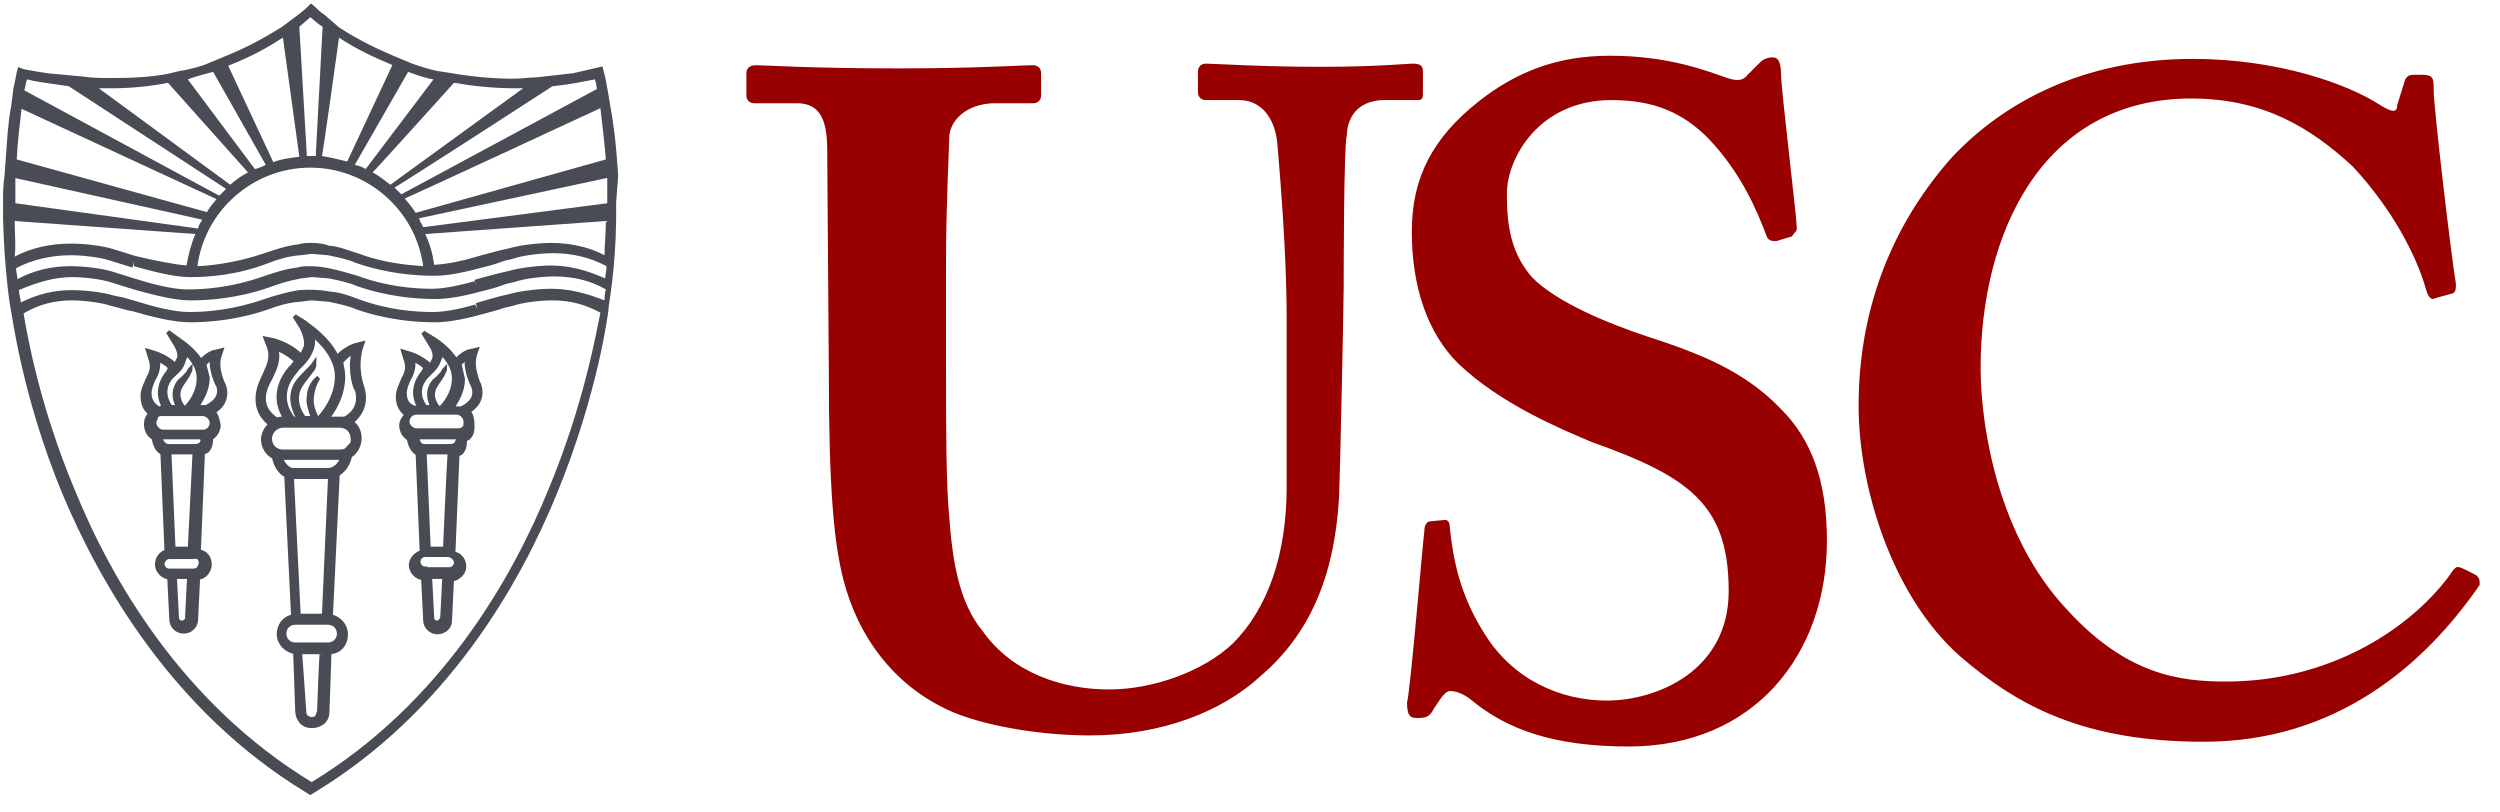 <svg width="120" height="39" viewBox="0 0 120 39" fill="none" xmlns="http://www.w3.org/2000/svg">
<path d="M39.706 7.162C39.706 5.717 39.326 4.956 38.261 4.956H36.208C35.98 4.956 35.827 4.804 35.827 4.576V3.512C35.827 3.283 35.98 3.131 36.284 3.131C36.74 3.131 38.869 3.283 43.128 3.283C46.93 3.283 48.984 3.131 49.592 3.131C49.82 3.131 49.972 3.283 49.972 3.512V4.576C49.972 4.804 49.82 4.956 49.592 4.956H47.767C46.398 4.956 45.562 5.793 45.562 6.63C45.562 7.086 45.409 9.824 45.409 12.485V17.961C45.409 20.166 45.409 23.284 45.562 24.805C45.714 26.858 46.018 28.912 47.158 30.28C48.603 32.334 51.037 33.094 53.242 33.094C55.296 33.094 57.729 32.258 59.174 30.889C60.847 29.216 61.76 26.63 61.76 23.36V15.299C61.76 11.801 61.38 7.77 61.303 6.782C61.151 5.565 60.467 4.804 59.478 4.804H57.881C57.653 4.804 57.501 4.652 57.501 4.424V3.436C57.501 3.207 57.653 3.055 57.881 3.055C58.338 3.055 60.467 3.207 63.357 3.207C66.171 3.207 67.463 3.055 67.844 3.055C68.224 3.055 68.3 3.207 68.3 3.436V4.424C68.3 4.652 68.3 4.804 68.072 4.804H66.475C64.878 4.804 64.65 6.021 64.65 6.477C64.497 6.934 64.497 13.322 64.497 13.778C64.497 14.386 64.345 22.143 64.269 23.968C64.041 27.619 62.9 30.433 60.467 32.486C58.642 34.159 55.752 35.3 52.33 35.3C50.124 35.3 47.615 34.919 45.866 34.235C43.28 33.17 41.455 31.041 40.618 28.303C40.01 26.326 39.782 23.436 39.782 17.58L39.706 7.162ZM69.365 24.957C69.517 24.957 69.593 25.109 69.593 25.337C69.745 26.782 70.049 28.531 71.266 30.433C72.635 32.638 74.916 33.627 77.121 33.627C79.555 33.627 82.977 32.182 82.977 28.379C82.977 24.273 81.152 22.904 76.437 21.231C74.992 20.622 72.026 19.406 69.973 17.428C68.528 15.983 67.767 13.778 67.767 11.116C67.767 8.531 68.756 6.63 70.962 4.88C72.787 3.436 74.764 2.675 77.273 2.675C80.163 2.675 81.988 3.436 82.901 3.74C83.357 3.892 83.662 3.892 83.89 3.588L84.498 2.979C84.65 2.827 84.878 2.751 85.106 2.751C85.335 2.751 85.487 2.979 85.487 3.512C85.487 4.272 86.247 10.432 86.247 10.964C86.247 11.116 86.095 11.192 86.019 11.345L85.258 11.573C85.106 11.573 84.878 11.573 84.802 11.345C84.346 10.128 83.585 8.303 81.988 6.63C80.772 5.413 79.403 4.804 77.35 4.804C73.851 4.804 72.33 7.618 72.33 9.291C72.33 10.736 72.483 12.105 73.547 13.322C74.764 14.539 77.197 15.527 79.023 16.136C81.608 16.972 83.737 17.809 85.487 19.634C86.931 21.079 87.692 23.056 87.692 25.946C87.692 31.421 84.194 35.832 78.186 35.832C74.536 35.832 72.33 34.995 70.657 33.627C70.201 33.246 69.821 33.17 69.593 33.17C69.365 33.17 69.136 33.55 68.832 34.007C68.604 34.463 68.376 34.463 67.996 34.463C67.615 34.463 67.539 34.235 67.539 33.703C67.691 33.246 68.3 25.946 68.376 25.413C68.376 25.185 68.528 25.033 68.604 25.033C68.528 25.033 69.365 24.957 69.365 24.957ZM118.872 27.619C119.024 27.771 119.024 27.847 119.024 28.075C116.362 31.953 112.103 35.604 105.791 35.604C100.088 35.604 96.894 33.931 94.08 31.497C90.81 28.607 89.213 23.36 89.213 19.482C89.213 15.071 90.658 10.964 93.7 7.542C96.133 4.957 99.936 2.827 105.259 2.827C109.366 2.827 112.712 4.044 114.233 5.033C114.841 5.413 115.069 5.413 115.069 5.033L115.449 3.816C115.602 3.588 115.602 3.588 116.21 3.588C116.818 3.588 116.818 3.74 116.818 4.348C116.818 5.185 117.655 12.257 117.883 13.626C117.883 13.854 117.883 14.006 117.731 14.082L116.894 14.31C116.666 14.463 116.514 14.158 116.438 13.854C115.982 12.257 114.841 10.052 112.94 7.998C110.963 6.173 108.681 4.728 105.183 4.728C98.034 4.728 95.069 11.192 95.069 17.657C95.069 20.47 95.905 25.718 99.175 29.216C102.065 32.41 104.651 32.714 106.856 32.714C111.723 32.714 115.602 30.28 117.579 27.619C117.807 27.238 117.959 27.163 118.035 27.238C118.035 27.163 118.872 27.619 118.872 27.619Z" fill="#990000"/>
<path d="M26.356 23.418C24.583 27.786 21.167 33.764 14.959 37.541C8.752 33.764 5.336 27.819 3.563 23.451C1.888 19.444 1.296 16.028 1.132 15.043C1.855 14.616 2.61 14.419 3.431 14.419C4.023 14.419 4.844 14.518 5.336 14.682L5.599 14.748C5.862 14.813 6.125 14.912 6.387 14.944C7.274 15.207 8.325 15.47 9.113 15.47C10 15.47 11.38 15.371 12.89 14.846C13.317 14.682 13.843 14.518 14.401 14.485L14.927 14.419H14.992L15.78 14.485C16.24 14.583 16.733 14.682 17.094 14.846C18.605 15.371 19.985 15.47 20.871 15.47C21.397 15.47 22.087 15.371 23.039 15.109C23.4 15.01 23.827 14.912 24.189 14.78L24.615 14.682C25.075 14.518 25.929 14.419 26.52 14.419C27.374 14.419 28.097 14.616 28.819 15.01C28.622 15.963 28.031 19.378 26.356 23.418ZM0.705 8.54L9.704 10.543C9.606 10.708 9.54 10.806 9.507 10.97L0.738 9.755V8.54M1.034 5.223L10.394 9.558C10.23 9.755 10.033 9.985 9.934 10.182L0.804 7.653C0.837 6.865 0.935 6.077 1.034 5.223ZM1.296 3.811C1.658 3.909 2.347 4.008 3.3 4.139L10.854 9.066L10.525 9.394L1.165 4.336C1.231 4.139 1.231 3.975 1.296 3.811ZM5.336 4.238C6.322 4.238 7.241 4.139 8.062 3.975L11.905 8.277C11.576 8.441 11.314 8.639 11.051 8.868L4.745 4.238H5.336ZM10.23 3.449L12.759 7.916C12.595 7.982 12.431 8.08 12.233 8.113L9.015 3.811C9.442 3.646 9.869 3.548 10.23 3.449ZM13.58 1.807L14.368 7.522C13.941 7.588 13.514 7.62 13.12 7.785L10.953 3.154C12.069 2.727 12.923 2.234 13.58 1.807ZM14.894 0.822C15.091 0.986 15.255 1.15 15.485 1.282L15.156 7.489H14.729L14.368 1.282C14.598 1.085 14.795 0.92 14.894 0.822ZM16.273 1.807C17.16 2.398 18.047 2.792 18.835 3.121L16.667 7.752C16.24 7.653 15.879 7.555 15.452 7.489C15.485 7.489 16.273 1.807 16.273 1.807ZM19.59 3.449C20.116 3.646 20.543 3.778 20.806 3.811L17.554 8.113C17.39 8.015 17.226 7.949 17.029 7.916L19.59 3.449ZM21.791 3.975C22.743 4.139 23.729 4.238 24.747 4.238H25.108L18.736 8.868C18.474 8.671 18.211 8.441 17.883 8.277C17.915 8.277 21.791 3.975 21.791 3.975ZM26.52 4.139C27.473 4.04 28.195 3.876 28.557 3.811C28.622 3.975 28.622 4.139 28.655 4.27L19.262 9.328L18.933 9C18.966 9.033 26.52 4.139 26.52 4.139ZM28.819 5.19C28.918 6.044 29.017 6.865 29.082 7.653L19.952 10.215C19.787 9.952 19.623 9.755 19.426 9.525C19.426 9.558 28.819 5.19 28.819 5.19ZM29.148 9.755L20.313 10.905C20.247 10.741 20.149 10.642 20.116 10.478L29.148 8.54V9.755ZM26.455 11.66C25.863 11.66 24.977 11.759 24.418 11.923L23.991 12.021C23.63 12.12 23.203 12.219 22.776 12.35C22.251 12.514 21.462 12.678 20.838 12.711C20.773 12.186 20.641 11.726 20.411 11.233L29.082 10.609C29.082 11.2 29.017 11.759 29.017 12.251C28.294 11.857 27.341 11.66 26.455 11.66ZM26.455 12.744C25.863 12.744 24.977 12.842 24.418 13.007L23.991 13.105C23.63 13.204 23.203 13.302 22.776 13.434L22.842 13.697L22.776 13.499C22.185 13.664 21.364 13.861 20.74 13.861C19.886 13.861 18.572 13.762 17.16 13.237C16.799 13.138 16.306 12.974 15.78 12.875C15.452 12.81 15.156 12.777 14.894 12.777C14.697 12.777 14.467 12.777 14.27 12.842C13.678 12.908 13.12 13.105 12.627 13.27C11.15 13.795 9.836 13.893 9.015 13.893C8.292 13.893 7.274 13.631 6.453 13.368L5.402 13.04C4.876 12.875 4.023 12.777 3.366 12.777C2.479 12.777 1.625 12.974 0.837 13.401C0.837 13.237 0.771 13.04 0.771 12.875C1.559 12.448 2.512 12.251 3.398 12.251C3.99 12.251 4.811 12.35 5.303 12.514L6.354 12.842L6.42 12.58V12.777C7.373 13.04 8.358 13.302 9.146 13.302C10.033 13.302 11.412 13.204 12.923 12.613C13.35 12.448 13.876 12.284 14.434 12.251L14.959 12.186L15.748 12.251C16.207 12.35 16.7 12.448 17.061 12.613C18.572 13.138 19.952 13.237 20.838 13.237C21.364 13.237 22.054 13.138 23.006 12.875C23.433 12.777 23.794 12.678 24.221 12.514L24.648 12.416C25.108 12.251 25.962 12.153 26.553 12.153C27.44 12.153 28.327 12.35 29.115 12.777C29.115 12.974 29.049 13.204 29.049 13.368C28.195 12.974 27.309 12.744 26.455 12.744ZM14.959 11.66C14.762 11.66 14.533 11.66 14.335 11.726C13.744 11.791 13.186 11.989 12.693 12.153C11.445 12.58 10.263 12.744 9.475 12.777C9.836 10.084 12.168 8.047 14.894 8.047C17.62 8.047 19.952 10.084 20.313 12.777C19.459 12.711 18.375 12.613 17.16 12.153C16.799 12.054 16.306 11.824 15.78 11.791C15.551 11.693 15.222 11.66 14.959 11.66ZM0.705 10.609L9.376 11.233C9.179 11.693 9.048 12.219 8.949 12.744C8.259 12.678 7.307 12.481 6.486 12.284L5.435 11.956C4.909 11.791 4.055 11.693 3.398 11.693C2.446 11.693 1.494 11.89 0.705 12.317C0.771 11.791 0.705 11.233 0.705 10.609ZM26.455 13.861C25.863 13.861 24.977 13.959 24.418 14.123L23.991 14.222C23.63 14.32 23.269 14.419 22.842 14.55L22.908 14.813L22.809 14.616C21.922 14.879 21.233 14.977 20.773 14.977C19.919 14.977 18.605 14.879 17.193 14.353C16.766 14.189 16.306 14.025 15.813 13.992C15.288 13.893 14.828 13.893 14.335 13.926C13.744 14.025 13.186 14.189 12.693 14.353C11.215 14.879 9.902 14.977 9.08 14.977C8.358 14.977 7.34 14.715 6.519 14.452C6.256 14.386 5.993 14.288 5.796 14.255L5.468 14.189C4.942 14.025 4.088 13.926 3.431 13.926C2.577 13.926 1.789 14.123 1.001 14.518C1.001 14.419 0.935 14.189 0.902 13.926C1.756 13.565 2.577 13.302 3.464 13.302C4.055 13.302 4.876 13.401 5.369 13.565L6.42 13.893C7.373 14.156 8.358 14.419 9.146 14.419C10.033 14.419 11.412 14.32 12.923 13.795C13.35 13.631 13.876 13.467 14.434 13.368L14.959 13.302H15.025L15.813 13.368C16.273 13.467 16.766 13.565 17.127 13.729C18.638 14.255 20.017 14.353 20.904 14.353C21.43 14.353 22.119 14.255 23.072 13.992C23.499 13.893 23.86 13.795 24.287 13.631L24.714 13.532C25.174 13.368 26.028 13.27 26.619 13.27C27.506 13.27 28.36 13.467 29.082 13.893C29.017 14.091 29.017 14.32 29.017 14.419C28.097 14.058 27.309 13.861 26.455 13.861ZM29.673 8.441L29.608 7.555C29.542 6.701 29.443 5.88 29.279 4.993L29.181 4.402C29.115 4.073 29.082 3.778 28.984 3.449L28.918 3.187L28.655 3.252C28.655 3.252 28.228 3.351 27.506 3.515L25.765 3.712C25.404 3.712 25.042 3.778 24.648 3.778C23.663 3.778 22.645 3.679 21.692 3.515L21.068 3.416H21.035C21.035 3.416 20.51 3.318 19.787 3.055L18.999 2.727C18.211 2.398 17.226 1.938 16.273 1.314L15.551 0.69C15.386 0.592 15.222 0.428 15.124 0.329L14.927 0.165L14.762 0.329C14.762 0.329 14.598 0.493 14.335 0.69L13.547 1.282C12.857 1.709 11.971 2.234 10.821 2.694L10.033 3.022C9.672 3.187 9.245 3.285 8.785 3.384H8.719L8.029 3.548C7.175 3.712 6.289 3.745 5.336 3.745C4.876 3.745 4.449 3.745 4.023 3.679L2.282 3.515C1.592 3.416 1.165 3.318 1.132 3.318L0.87 3.219L0.804 3.482L0.64 4.27L0.541 5.059C0.377 5.913 0.344 6.734 0.278 7.588L0.213 8.474C0.147 8.901 0.147 9.328 0.147 9.69V10.543C0.213 12.974 0.475 14.649 0.508 14.813C0.574 15.01 1.034 18.951 2.972 23.648C4.811 28.049 8.325 34.158 14.631 38.001L14.894 38.165L15.156 38.001C21.462 34.158 24.944 28.082 26.75 23.648C28.688 18.919 29.213 14.977 29.213 14.78C29.213 14.616 29.542 13.007 29.575 10.576V9.722L29.673 8.441Z" fill="#494C55"/>
<path d="M22.251 20.561C22.152 20.659 22.086 20.659 21.922 20.659H19.984C19.787 20.659 19.557 20.462 19.557 20.232C19.557 20.002 19.754 19.805 19.984 19.805H21.922C22.119 19.805 22.349 20.002 22.349 20.232C22.349 20.429 22.349 20.528 22.251 20.561ZM21.889 21.316C21.824 21.382 21.725 21.415 21.561 21.415H20.378C20.181 21.415 20.05 21.25 20.017 20.988H22.021C21.988 21.086 21.955 21.218 21.889 21.316ZM21.364 26.341H20.576L20.378 21.71H21.594C21.561 21.743 21.364 26.341 21.364 26.341ZM21.889 26.998C21.889 27.195 21.725 27.327 21.561 27.327H20.411V27.491V27.294C20.214 27.294 20.083 27.13 20.083 26.965C20.083 26.768 20.247 26.637 20.411 26.637H21.528C21.725 26.67 21.889 26.834 21.889 26.998ZM21.003 29.888C20.838 29.888 20.74 29.79 20.74 29.626L20.641 27.688H21.331L21.232 29.626C21.2 29.757 21.101 29.888 21.003 29.888ZM19.426 18.886C19.426 18.623 19.524 18.426 19.623 18.196C19.787 17.933 19.886 17.605 19.82 17.244C20.017 17.342 20.247 17.441 20.444 17.671C20.378 17.736 20.346 17.769 20.346 17.835C20.346 17.835 19.557 18.623 20.149 19.576H19.886C19.722 19.51 19.426 19.378 19.426 18.886ZM21.101 17.211C21.167 17.112 21.167 16.948 21.101 16.849C21.43 17.178 21.791 17.572 21.791 18.163C21.791 18.853 21.364 19.378 21.167 19.576H21.035C20.871 19.378 20.608 18.951 20.937 18.459C21.003 18.36 21.265 17.999 21.298 17.868C21.364 17.769 21.364 17.703 21.364 17.703C21.298 17.769 21.265 17.868 21.265 17.868C21.2 17.966 20.937 18.229 20.838 18.295C20.411 18.82 20.674 19.346 20.773 19.543H20.411C19.787 18.689 20.477 18.065 20.51 18.032L20.674 17.868C20.838 17.703 21.003 17.539 21.101 17.211ZM22.053 17.474C22.218 17.309 22.316 17.211 22.415 17.145C22.316 17.868 22.743 18.557 22.743 18.623C22.907 19.247 22.316 19.51 22.152 19.608H21.692C21.889 19.28 22.218 18.82 22.218 18.196C22.152 17.9 22.053 17.474 22.053 17.474ZM22.48 19.74C22.842 19.543 23.203 19.116 23.006 18.492C23.006 18.492 22.579 17.638 22.809 16.981L22.875 16.784L22.612 16.849C22.546 16.849 22.251 16.915 21.889 17.309C21.528 16.718 20.937 16.357 20.904 16.324L20.313 15.963L20.674 16.554C20.74 16.652 20.937 16.981 20.838 17.244L20.674 17.572C20.247 17.145 19.689 16.981 19.689 16.981L19.36 16.882L19.459 17.211C19.623 17.638 19.524 17.9 19.36 18.196C19.262 18.459 19.098 18.721 19.098 19.05C19.098 19.477 19.295 19.74 19.524 19.904C19.36 20.068 19.262 20.232 19.262 20.429C19.262 20.692 19.426 20.955 19.623 21.053C19.689 21.415 19.82 21.645 20.05 21.776L20.247 26.506C19.984 26.571 19.722 26.834 19.722 27.13C19.722 27.425 19.984 27.721 20.313 27.753L20.411 29.757C20.411 30.085 20.674 30.348 21.003 30.348C21.331 30.348 21.594 30.085 21.594 29.823L21.692 27.819C22.021 27.753 22.283 27.491 22.283 27.195C22.283 26.9 22.086 26.604 21.758 26.571L21.955 21.842C22.021 21.776 22.053 21.776 22.119 21.743C22.283 21.579 22.316 21.382 22.316 21.119C22.382 21.053 22.415 21.053 22.48 21.021C22.645 20.856 22.677 20.692 22.677 20.495C22.677 20.035 22.612 19.904 22.48 19.74ZM9.77 20.725H7.832C7.635 20.725 7.405 20.528 7.405 20.298C7.405 20.2 7.471 20.101 7.504 19.97C7.602 19.871 7.668 19.871 7.832 19.871H9.737C9.934 19.871 10.164 20.068 10.164 20.298C10.164 20.528 9.967 20.725 9.77 20.725ZM9.639 21.316C9.573 21.382 9.474 21.415 9.31 21.415H8.095C7.898 21.415 7.767 21.25 7.668 20.988H9.671C9.77 21.152 9.704 21.25 9.639 21.316ZM9.113 26.341H8.325L8.128 21.71H9.343L9.113 26.341ZM9.639 27.031C9.639 27.13 9.573 27.195 9.54 27.294C9.474 27.359 9.376 27.392 9.277 27.392H8.128C7.931 27.392 7.799 27.228 7.799 27.064C7.799 26.9 7.964 26.735 8.128 26.735H9.245C9.54 26.67 9.639 26.834 9.639 27.031ZM8.752 29.888C8.588 29.888 8.489 29.79 8.489 29.626L8.391 27.688H9.08L8.982 29.626C9.015 29.757 8.85 29.888 8.752 29.888ZM7.175 18.886C7.175 18.623 7.274 18.426 7.372 18.196C7.537 17.933 7.635 17.605 7.569 17.244C7.767 17.342 7.996 17.441 8.194 17.671C8.128 17.736 8.095 17.769 8.095 17.835C8.095 17.835 7.307 18.623 7.898 19.576H7.799C7.734 19.576 7.701 19.576 7.635 19.641C7.602 19.576 7.175 19.411 7.175 18.886ZM8.85 17.211C8.916 17.112 8.916 16.948 8.85 16.849C9.179 17.178 9.54 17.572 9.54 18.163C9.54 18.853 9.113 19.378 8.916 19.576H8.818C8.653 19.378 8.391 18.951 8.719 18.459C8.785 18.36 9.047 17.999 9.08 17.868C9.146 17.769 9.146 17.703 9.146 17.703C9.08 17.769 9.047 17.868 9.047 17.868C8.982 17.966 8.719 18.229 8.62 18.295C8.194 18.82 8.456 19.346 8.555 19.543H8.194C7.569 18.689 8.259 18.032 8.292 18.032L8.456 17.868C8.653 17.703 8.752 17.539 8.85 17.211ZM9.803 17.474C9.967 17.309 10.066 17.211 10.164 17.145C10.098 17.868 10.493 18.557 10.493 18.557C10.657 19.181 10.066 19.444 9.901 19.543H9.442C9.639 19.214 9.967 18.754 9.967 18.13C9.901 17.901 9.803 17.474 9.803 17.474ZM10.23 19.773C10.591 19.576 10.952 19.148 10.755 18.524C10.755 18.524 10.296 17.671 10.558 17.014L10.624 16.817L10.361 16.882C10.296 16.882 10 16.948 9.639 17.342C9.277 16.751 8.686 16.39 8.653 16.357L8.062 15.93L8.423 16.521C8.489 16.62 8.686 16.981 8.588 17.211L8.423 17.539C7.996 17.112 7.438 16.948 7.438 16.948L7.11 16.849L7.208 17.178C7.372 17.605 7.274 17.868 7.11 18.163C7.011 18.426 6.847 18.689 6.847 19.017C6.847 19.477 7.044 19.74 7.274 19.871H7.208C7.044 20.035 7.011 20.2 7.011 20.397C7.011 20.659 7.175 20.922 7.372 21.021C7.438 21.349 7.537 21.612 7.799 21.743L7.996 26.473C7.734 26.538 7.537 26.801 7.537 27.097C7.537 27.392 7.799 27.688 8.128 27.721L8.226 29.724C8.226 30.053 8.489 30.315 8.818 30.315C9.146 30.315 9.409 30.053 9.409 29.724L9.507 27.721C9.671 27.721 9.77 27.655 9.869 27.556C9.967 27.458 10.066 27.294 10.066 27.097C10.066 26.768 9.869 26.506 9.54 26.473L9.737 21.743C9.803 21.677 9.901 21.677 9.934 21.645C10.098 21.48 10.131 21.283 10.131 21.021C10.328 20.922 10.493 20.659 10.493 20.397C10.427 20.101 10.394 19.904 10.23 19.773ZM16.733 21.48C16.634 21.645 16.47 21.677 16.306 21.677H13.58C13.219 21.677 12.956 21.415 12.956 21.053C12.956 20.692 13.284 20.429 13.58 20.429H16.306C16.667 20.429 16.93 20.692 16.93 21.053C16.963 21.218 16.897 21.349 16.733 21.48ZM15.748 22.564H14.072C13.81 22.564 13.547 22.236 13.481 21.973H16.437C16.339 22.269 16.076 22.564 15.748 22.564ZM15.55 29.56H14.335L14.007 22.893H15.846L15.55 29.56ZM16.273 30.414C16.273 30.742 16.01 30.939 15.748 30.939H14.171C13.843 30.939 13.646 30.677 13.646 30.414C13.646 30.085 13.908 29.888 14.171 29.888H15.748C16.076 29.888 16.273 30.151 16.273 30.414ZM15.321 34.092C15.321 34.191 15.255 34.289 15.222 34.421C15.156 34.486 15.058 34.519 14.959 34.519C14.861 34.519 14.762 34.454 14.697 34.421C14.631 34.355 14.598 34.257 14.598 34.092L14.401 31.301H15.452C15.419 31.301 15.321 34.092 15.321 34.092ZM12.66 19.116C12.66 18.754 12.825 18.426 12.989 18.13C13.186 17.703 13.416 17.276 13.251 16.718C13.514 16.817 13.941 17.047 14.237 17.342L14.138 17.441C14.072 17.506 14.04 17.605 13.974 17.638C13.974 17.638 12.824 18.754 13.711 20.101H13.547C13.448 20.101 13.383 20.101 13.284 20.167C13.284 20.101 12.66 19.838 12.66 19.116ZM14.959 16.751C15.058 16.488 15.025 16.225 14.959 16.028C15.419 16.39 16.174 17.145 16.174 18.065C16.174 19.05 15.55 19.838 15.288 20.101H15.222C15.123 19.904 14.959 19.576 14.959 19.247C14.959 18.557 15.288 18.13 15.288 18.13C15.288 18.13 14.861 18.393 14.828 19.017C14.762 19.346 14.894 19.641 15.025 20.068H14.598C14.434 19.871 14.007 19.181 14.434 18.492C14.532 18.327 14.959 17.802 15.025 17.703C15.091 17.605 15.091 17.441 15.091 17.441C15.025 17.539 14.926 17.638 14.926 17.638C14.828 17.736 14.467 18.098 14.335 18.262C13.711 19.05 14.237 19.904 14.335 20.101H14.072C13.12 18.886 14.138 17.901 14.171 17.835C14.237 17.769 14.27 17.671 14.335 17.638C14.598 17.375 14.795 17.178 14.959 16.751ZM16.963 16.915C16.766 17.868 17.061 18.689 17.127 18.689C17.39 19.576 16.766 20.002 16.536 20.101H15.682C16.01 19.74 16.47 18.984 16.47 18.065C16.47 17.802 16.404 17.605 16.372 17.375C16.602 17.112 16.799 16.948 16.963 16.915ZM16.864 20.265C17.193 20.002 17.652 19.477 17.39 18.59C17.39 18.59 17.028 17.703 17.324 16.685L17.39 16.488L17.127 16.554C17.127 16.554 16.7 16.62 16.174 17.145C15.715 16.16 14.697 15.569 14.664 15.503L14.138 15.174L14.467 15.7C14.467 15.7 14.795 16.291 14.664 16.685C14.598 16.849 14.499 17.014 14.467 17.112C13.941 16.521 13.087 16.324 13.087 16.324L12.759 16.258L12.857 16.521C13.12 17.112 12.923 17.506 12.693 17.999C12.529 18.36 12.365 18.689 12.365 19.148C12.365 19.773 12.693 20.134 12.989 20.364C12.792 20.528 12.627 20.823 12.627 21.086C12.627 21.448 12.825 21.776 13.153 21.94C13.219 22.302 13.416 22.663 13.744 22.827L14.072 29.593C13.646 29.658 13.383 30.02 13.383 30.447C13.383 30.874 13.744 31.235 14.171 31.301L14.27 34.125C14.27 34.322 14.335 34.486 14.467 34.651C14.631 34.815 14.795 34.848 14.992 34.848C15.189 34.848 15.353 34.782 15.518 34.651C15.682 34.486 15.715 34.322 15.715 34.125L15.813 31.301C16.273 31.301 16.602 30.939 16.602 30.447C16.602 30.02 16.273 29.658 15.879 29.593L16.207 22.761C16.536 22.564 16.733 22.236 16.799 21.875C16.897 21.809 16.963 21.776 16.996 21.71C17.16 21.546 17.258 21.283 17.258 21.021C17.258 20.725 17.127 20.429 16.864 20.265Z" fill="#494C55"/>
<path d="M8.128 27.392H9.277C9.376 27.392 9.474 27.359 9.54 27.294C9.573 27.195 9.639 27.13 9.639 27.031C9.639 26.834 9.54 26.67 9.245 26.735H8.128C7.964 26.735 7.799 26.9 7.799 27.064C7.799 27.228 7.931 27.392 8.128 27.392ZM8.128 27.392V27.556M22.251 20.561C22.152 20.659 22.086 20.659 21.922 20.659H19.984C19.787 20.659 19.557 20.462 19.557 20.232C19.557 20.002 19.754 19.805 19.984 19.805H21.922C22.119 19.805 22.349 20.002 22.349 20.232C22.349 20.429 22.349 20.528 22.251 20.561ZM21.889 21.316C21.824 21.382 21.725 21.415 21.561 21.415H20.378C20.181 21.415 20.05 21.25 20.017 20.988H22.021C21.988 21.086 21.955 21.218 21.889 21.316ZM21.364 26.341H20.576L20.378 21.71H21.594C21.561 21.743 21.364 26.341 21.364 26.341ZM21.889 26.998C21.889 27.195 21.725 27.327 21.561 27.327H20.411V27.491V27.294C20.214 27.294 20.083 27.13 20.083 26.965C20.083 26.768 20.247 26.637 20.411 26.637H21.528C21.725 26.67 21.889 26.834 21.889 26.998ZM21.003 29.888C20.838 29.888 20.74 29.79 20.74 29.626L20.641 27.688H21.331L21.232 29.626C21.2 29.757 21.101 29.888 21.003 29.888ZM19.426 18.886C19.426 18.623 19.524 18.426 19.623 18.196C19.787 17.933 19.886 17.605 19.82 17.244C20.017 17.342 20.247 17.441 20.444 17.671C20.378 17.736 20.346 17.769 20.346 17.835C20.346 17.835 19.557 18.623 20.149 19.576H19.886C19.722 19.51 19.426 19.378 19.426 18.886ZM21.101 17.211C21.167 17.112 21.167 16.948 21.101 16.849C21.43 17.178 21.791 17.572 21.791 18.163C21.791 18.853 21.364 19.378 21.167 19.576H21.035C20.871 19.378 20.608 18.951 20.937 18.459C21.003 18.36 21.265 17.999 21.298 17.868C21.364 17.769 21.364 17.703 21.364 17.703C21.298 17.769 21.265 17.868 21.265 17.868C21.2 17.966 20.937 18.229 20.838 18.295C20.411 18.82 20.674 19.346 20.773 19.543H20.411C19.787 18.689 20.477 18.065 20.51 18.032L20.674 17.868C20.838 17.703 21.003 17.539 21.101 17.211ZM22.053 17.474C22.218 17.309 22.316 17.211 22.415 17.145C22.316 17.868 22.743 18.557 22.743 18.623C22.907 19.247 22.316 19.51 22.152 19.608H21.692C21.889 19.28 22.218 18.82 22.218 18.196C22.152 17.9 22.053 17.474 22.053 17.474ZM22.48 19.74C22.842 19.543 23.203 19.116 23.006 18.492C23.006 18.492 22.579 17.638 22.809 16.981L22.875 16.784L22.612 16.849C22.546 16.849 22.251 16.915 21.889 17.309C21.528 16.718 20.937 16.357 20.904 16.324L20.313 15.963L20.674 16.554C20.74 16.652 20.937 16.981 20.838 17.244L20.674 17.572C20.247 17.145 19.689 16.981 19.689 16.981L19.36 16.882L19.459 17.211C19.623 17.638 19.524 17.9 19.36 18.196C19.262 18.459 19.098 18.721 19.098 19.05C19.098 19.477 19.295 19.74 19.524 19.904C19.36 20.068 19.262 20.232 19.262 20.429C19.262 20.692 19.426 20.955 19.623 21.053C19.689 21.415 19.82 21.645 20.05 21.776L20.247 26.506C19.984 26.571 19.722 26.834 19.722 27.13C19.722 27.425 19.984 27.721 20.313 27.753L20.411 29.757C20.411 30.085 20.674 30.348 21.003 30.348C21.331 30.348 21.594 30.085 21.594 29.823L21.692 27.819C22.021 27.753 22.283 27.491 22.283 27.195C22.283 26.9 22.086 26.604 21.758 26.571L21.955 21.842C22.021 21.776 22.053 21.776 22.119 21.743C22.283 21.579 22.316 21.382 22.316 21.119C22.382 21.053 22.415 21.053 22.48 21.021C22.645 20.856 22.677 20.692 22.677 20.495C22.677 20.035 22.612 19.904 22.48 19.74ZM9.77 20.725H7.832C7.635 20.725 7.405 20.528 7.405 20.298C7.405 20.2 7.471 20.101 7.504 19.97C7.602 19.871 7.668 19.871 7.832 19.871H9.737C9.934 19.871 10.164 20.068 10.164 20.298C10.164 20.528 9.967 20.725 9.77 20.725ZM9.639 21.316C9.573 21.382 9.474 21.415 9.31 21.415H8.095C7.898 21.415 7.767 21.25 7.668 20.988H9.671C9.77 21.152 9.704 21.25 9.639 21.316ZM9.113 26.341H8.325L8.128 21.71H9.343L9.113 26.341ZM8.752 29.888C8.588 29.888 8.489 29.79 8.489 29.626L8.391 27.688H9.08L8.982 29.626C9.015 29.757 8.85 29.888 8.752 29.888ZM7.175 18.886C7.175 18.623 7.274 18.426 7.372 18.196C7.537 17.933 7.635 17.605 7.569 17.244C7.767 17.342 7.996 17.441 8.194 17.671C8.128 17.736 8.095 17.769 8.095 17.835C8.095 17.835 7.307 18.623 7.898 19.576H7.799C7.734 19.576 7.701 19.576 7.635 19.641C7.602 19.576 7.175 19.411 7.175 18.886ZM8.85 17.211C8.916 17.112 8.916 16.948 8.85 16.849C9.179 17.178 9.54 17.572 9.54 18.163C9.54 18.853 9.113 19.378 8.916 19.576H8.818C8.653 19.378 8.391 18.951 8.719 18.459C8.785 18.36 9.047 17.999 9.08 17.868C9.146 17.769 9.146 17.703 9.146 17.703C9.08 17.769 9.047 17.868 9.047 17.868C8.982 17.966 8.719 18.229 8.62 18.295C8.194 18.82 8.456 19.346 8.555 19.543H8.194C7.569 18.689 8.259 18.032 8.292 18.032L8.456 17.868C8.653 17.703 8.752 17.539 8.85 17.211ZM9.803 17.474C9.967 17.309 10.066 17.211 10.164 17.145C10.098 17.868 10.493 18.557 10.493 18.557C10.657 19.181 10.066 19.444 9.901 19.543H9.442C9.639 19.214 9.967 18.754 9.967 18.13C9.901 17.901 9.803 17.474 9.803 17.474ZM10.23 19.773C10.591 19.576 10.952 19.148 10.755 18.524C10.755 18.524 10.296 17.671 10.558 17.014L10.624 16.817L10.361 16.882C10.296 16.882 10 16.948 9.639 17.342C9.277 16.751 8.686 16.39 8.653 16.357L8.062 15.93L8.423 16.521C8.489 16.62 8.686 16.981 8.588 17.211L8.423 17.539C7.996 17.112 7.438 16.948 7.438 16.948L7.11 16.849L7.208 17.178C7.372 17.605 7.274 17.868 7.11 18.163C7.011 18.426 6.847 18.689 6.847 19.017C6.847 19.477 7.044 19.74 7.274 19.871H7.208C7.044 20.035 7.011 20.2 7.011 20.397C7.011 20.659 7.175 20.922 7.372 21.021C7.438 21.349 7.537 21.612 7.799 21.743L7.996 26.473C7.734 26.538 7.537 26.801 7.537 27.097C7.537 27.392 7.799 27.688 8.128 27.721L8.226 29.724C8.226 30.053 8.489 30.315 8.818 30.315C9.146 30.315 9.409 30.053 9.409 29.724L9.507 27.721C9.671 27.721 9.77 27.655 9.869 27.556C9.967 27.458 10.066 27.294 10.066 27.097C10.066 26.768 9.869 26.506 9.54 26.473L9.737 21.743C9.803 21.677 9.901 21.677 9.934 21.645C10.098 21.48 10.131 21.283 10.131 21.021C10.328 20.922 10.493 20.659 10.493 20.397C10.427 20.101 10.394 19.904 10.23 19.773ZM16.733 21.48C16.634 21.645 16.47 21.677 16.306 21.677H13.58C13.219 21.677 12.956 21.415 12.956 21.053C12.956 20.692 13.284 20.429 13.58 20.429H16.306C16.667 20.429 16.93 20.692 16.93 21.053C16.963 21.218 16.897 21.349 16.733 21.48ZM15.748 22.564H14.072C13.81 22.564 13.547 22.236 13.481 21.973H16.437C16.339 22.269 16.076 22.564 15.748 22.564ZM15.55 29.56H14.335L14.007 22.893H15.846L15.55 29.56ZM16.273 30.414C16.273 30.742 16.01 30.939 15.748 30.939H14.171C13.843 30.939 13.646 30.677 13.646 30.414C13.646 30.085 13.908 29.888 14.171 29.888H15.748C16.076 29.888 16.273 30.151 16.273 30.414ZM15.321 34.092C15.321 34.191 15.255 34.289 15.222 34.421C15.156 34.486 15.058 34.519 14.959 34.519C14.861 34.519 14.762 34.454 14.697 34.421C14.631 34.355 14.598 34.257 14.598 34.092L14.401 31.301H15.452C15.419 31.301 15.321 34.092 15.321 34.092ZM12.66 19.116C12.66 18.754 12.825 18.426 12.989 18.13C13.186 17.703 13.416 17.276 13.251 16.718C13.514 16.817 13.941 17.047 14.237 17.342L14.138 17.441C14.072 17.506 14.04 17.605 13.974 17.638C13.974 17.638 12.824 18.754 13.711 20.101H13.547C13.448 20.101 13.383 20.101 13.284 20.167C13.284 20.101 12.66 19.838 12.66 19.116ZM14.959 16.751C15.058 16.488 15.025 16.225 14.959 16.028C15.419 16.39 16.174 17.145 16.174 18.065C16.174 19.05 15.55 19.838 15.288 20.101H15.222C15.123 19.904 14.959 19.576 14.959 19.247C14.959 18.557 15.288 18.13 15.288 18.13C15.288 18.13 14.861 18.393 14.828 19.017C14.762 19.346 14.894 19.641 15.025 20.068H14.598C14.434 19.871 14.007 19.181 14.434 18.492C14.532 18.327 14.959 17.802 15.025 17.703C15.091 17.605 15.091 17.441 15.091 17.441C15.025 17.539 14.926 17.638 14.926 17.638C14.828 17.736 14.467 18.098 14.335 18.262C13.711 19.05 14.237 19.904 14.335 20.101H14.072C13.12 18.886 14.138 17.901 14.171 17.835C14.237 17.769 14.27 17.671 14.335 17.638C14.598 17.375 14.795 17.178 14.959 16.751ZM16.963 16.915C16.766 17.868 17.061 18.689 17.127 18.689C17.39 19.576 16.766 20.002 16.536 20.101H15.682C16.01 19.74 16.47 18.984 16.47 18.065C16.47 17.802 16.404 17.605 16.372 17.375C16.602 17.112 16.799 16.948 16.963 16.915ZM16.864 20.265C17.193 20.002 17.652 19.477 17.39 18.59C17.39 18.59 17.028 17.703 17.324 16.685L17.39 16.488L17.127 16.554C17.127 16.554 16.7 16.62 16.174 17.145C15.715 16.16 14.697 15.569 14.664 15.503L14.138 15.174L14.467 15.7C14.467 15.7 14.795 16.291 14.664 16.685C14.598 16.849 14.499 17.014 14.467 17.112C13.941 16.521 13.087 16.324 13.087 16.324L12.759 16.258L12.857 16.521C13.12 17.112 12.923 17.506 12.693 17.999C12.529 18.36 12.365 18.689 12.365 19.148C12.365 19.773 12.693 20.134 12.989 20.364C12.792 20.528 12.627 20.823 12.627 21.086C12.627 21.448 12.825 21.776 13.153 21.94C13.219 22.302 13.416 22.663 13.744 22.827L14.072 29.593C13.646 29.658 13.383 30.02 13.383 30.447C13.383 30.874 13.744 31.235 14.171 31.301L14.27 34.125C14.27 34.322 14.335 34.486 14.467 34.651C14.631 34.815 14.795 34.848 14.992 34.848C15.189 34.848 15.353 34.782 15.518 34.651C15.682 34.486 15.715 34.322 15.715 34.125L15.813 31.301C16.273 31.301 16.602 30.939 16.602 30.447C16.602 30.02 16.273 29.658 15.879 29.593L16.207 22.761C16.536 22.564 16.733 22.236 16.799 21.875C16.897 21.809 16.963 21.776 16.996 21.71C17.16 21.546 17.258 21.283 17.258 21.021C17.258 20.725 17.127 20.429 16.864 20.265Z" stroke="#494C55" stroke-width="0.2"/>
</svg>
